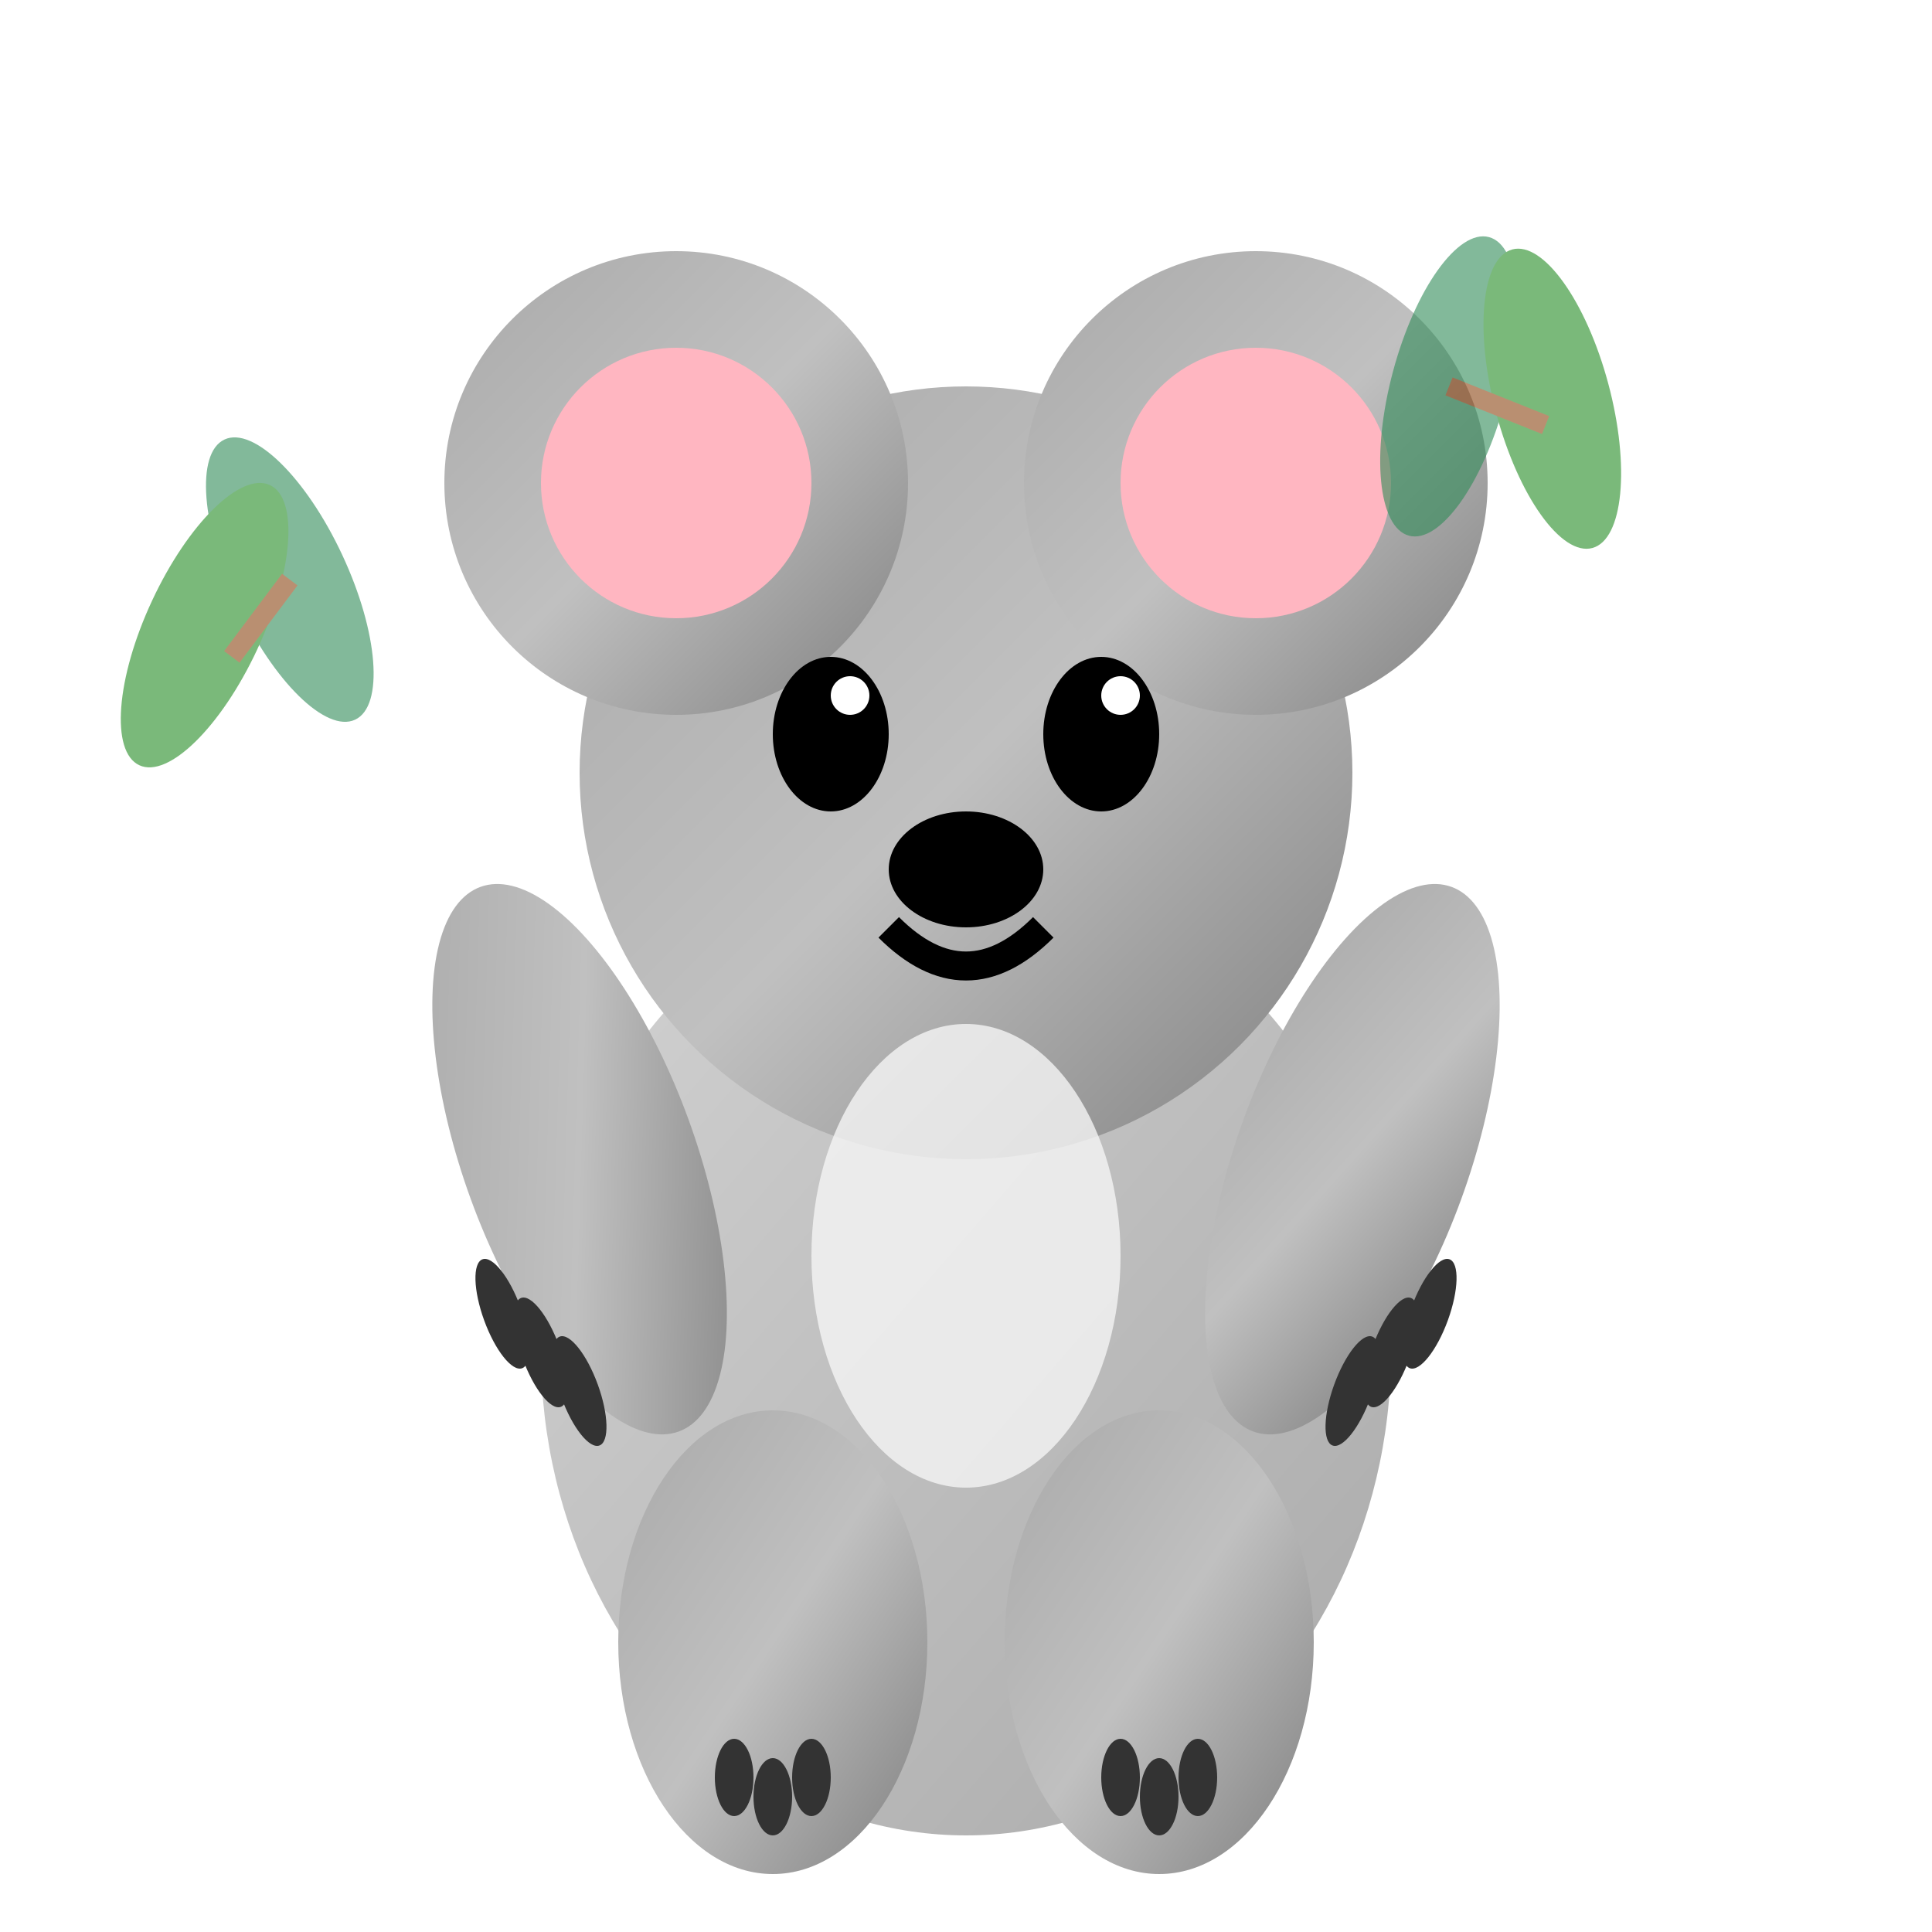 <svg width="100" height="100" viewBox="0 0 100 100" xmlns="http://www.w3.org/2000/svg">
  <defs>
    <linearGradient id="koalaGradient" x1="0%" y1="0%" x2="100%" y2="100%">
      <stop offset="0%" style="stop-color:#A9A9A9;stop-opacity:1" />
      <stop offset="50%" style="stop-color:#C0C0C0;stop-opacity:1" />
      <stop offset="100%" style="stop-color:#808080;stop-opacity:1" />
    </linearGradient>
    <linearGradient id="koalaBodyGradient" x1="0%" y1="0%" x2="100%" y2="100%">
      <stop offset="0%" style="stop-color:#D3D3D3;stop-opacity:1" />
      <stop offset="100%" style="stop-color:#A9A9A9;stop-opacity:1" />
    </linearGradient>
  </defs>
  
  <!-- Koala Body -->
  <ellipse cx="50" cy="70" rx="22" ry="25" fill="url(#koalaBodyGradient)"/>
  
  <!-- Koala Head -->
  <circle cx="50" cy="40" r="20" fill="url(#koalaGradient)"/>
  
  <!-- Large Round Ears -->
  <circle cx="35" cy="25" r="12" fill="url(#koalaGradient)"/>
  <circle cx="65" cy="25" r="12" fill="url(#koalaGradient)"/>
  
  <!-- Inner Ears -->
  <circle cx="35" cy="25" r="7" fill="#FFB6C1"/>
  <circle cx="65" cy="25" r="7" fill="#FFB6C1"/>
  
  <!-- Eyes -->
  <ellipse cx="43" cy="38" rx="3" ry="4" fill="#000"/>
  <ellipse cx="57" cy="38" rx="3" ry="4" fill="#000"/>
  
  <!-- Eye highlights -->
  <circle cx="44" cy="36" r="1" fill="#fff"/>
  <circle cx="58" cy="36" r="1" fill="#fff"/>
  
  <!-- Large Black Nose -->
  <ellipse cx="50" cy="45" rx="4" ry="3" fill="#000"/>
  
  <!-- Mouth -->
  <path d="M 46 48 Q 50 52 54 48" stroke="#000" stroke-width="1.5" fill="none"/>
  
  <!-- Arms -->
  <ellipse cx="30" cy="60" rx="6" ry="15" fill="url(#koalaGradient)" transform="rotate(-20 30 60)"/>
  <ellipse cx="70" cy="60" rx="6" ry="15" fill="url(#koalaGradient)" transform="rotate(20 70 60)"/>
  
  <!-- Legs -->
  <ellipse cx="40" cy="85" rx="8" ry="12" fill="url(#koalaGradient)"/>
  <ellipse cx="60" cy="85" rx="8" ry="12" fill="url(#koalaGradient)"/>
  
  <!-- Claws -->
  <g fill="#333">
    <!-- Left arm claws -->
    <ellipse cx="26" cy="68" rx="1" ry="3" transform="rotate(-20 26 68)"/>
    <ellipse cx="28" cy="70" rx="1" ry="3" transform="rotate(-20 28 70)"/>
    <ellipse cx="30" cy="72" rx="1" ry="3" transform="rotate(-20 30 72)"/>
    
    <!-- Right arm claws -->
    <ellipse cx="74" cy="68" rx="1" ry="3" transform="rotate(20 74 68)"/>
    <ellipse cx="72" cy="70" rx="1" ry="3" transform="rotate(20 72 70)"/>
    <ellipse cx="70" cy="72" rx="1" ry="3" transform="rotate(20 70 72)"/>
    
    <!-- Left foot claws -->
    <ellipse cx="38" cy="92" rx="1" ry="2"/>
    <ellipse cx="40" cy="93" rx="1" ry="2"/>
    <ellipse cx="42" cy="92" rx="1" ry="2"/>
    
    <!-- Right foot claws -->
    <ellipse cx="58" cy="92" rx="1" ry="2"/>
    <ellipse cx="60" cy="93" rx="1" ry="2"/>
    <ellipse cx="62" cy="92" rx="1" ry="2"/>
  </g>
  
  <!-- Chest fur marking -->
  <ellipse cx="50" cy="65" rx="8" ry="12" fill="#F5F5F5" opacity="0.8"/>
  
  <!-- Eucalyptus leaves -->
  <g transform="translate(75, 20)" opacity="0.6">
    <ellipse cx="0" cy="0" rx="3" ry="8" fill="#2e8b57" transform="rotate(15)"/>
    <ellipse cx="5" cy="2" rx="3" ry="8" fill="#228B22" transform="rotate(-15)"/>
    <line x1="0" y1="0" x2="5" y2="2" stroke="#8B4513" stroke-width="1"/>
  </g>
  
  <g transform="translate(15, 30)" opacity="0.6">
    <ellipse cx="0" cy="0" rx="3" ry="8" fill="#2e8b57" transform="rotate(-25)"/>
    <ellipse cx="-3" cy="4" rx="3" ry="8" fill="#228B22" transform="rotate(25)"/>
    <line x1="0" y1="0" x2="-3" y2="4" stroke="#8B4513" stroke-width="1"/>
  </g>
</svg>
